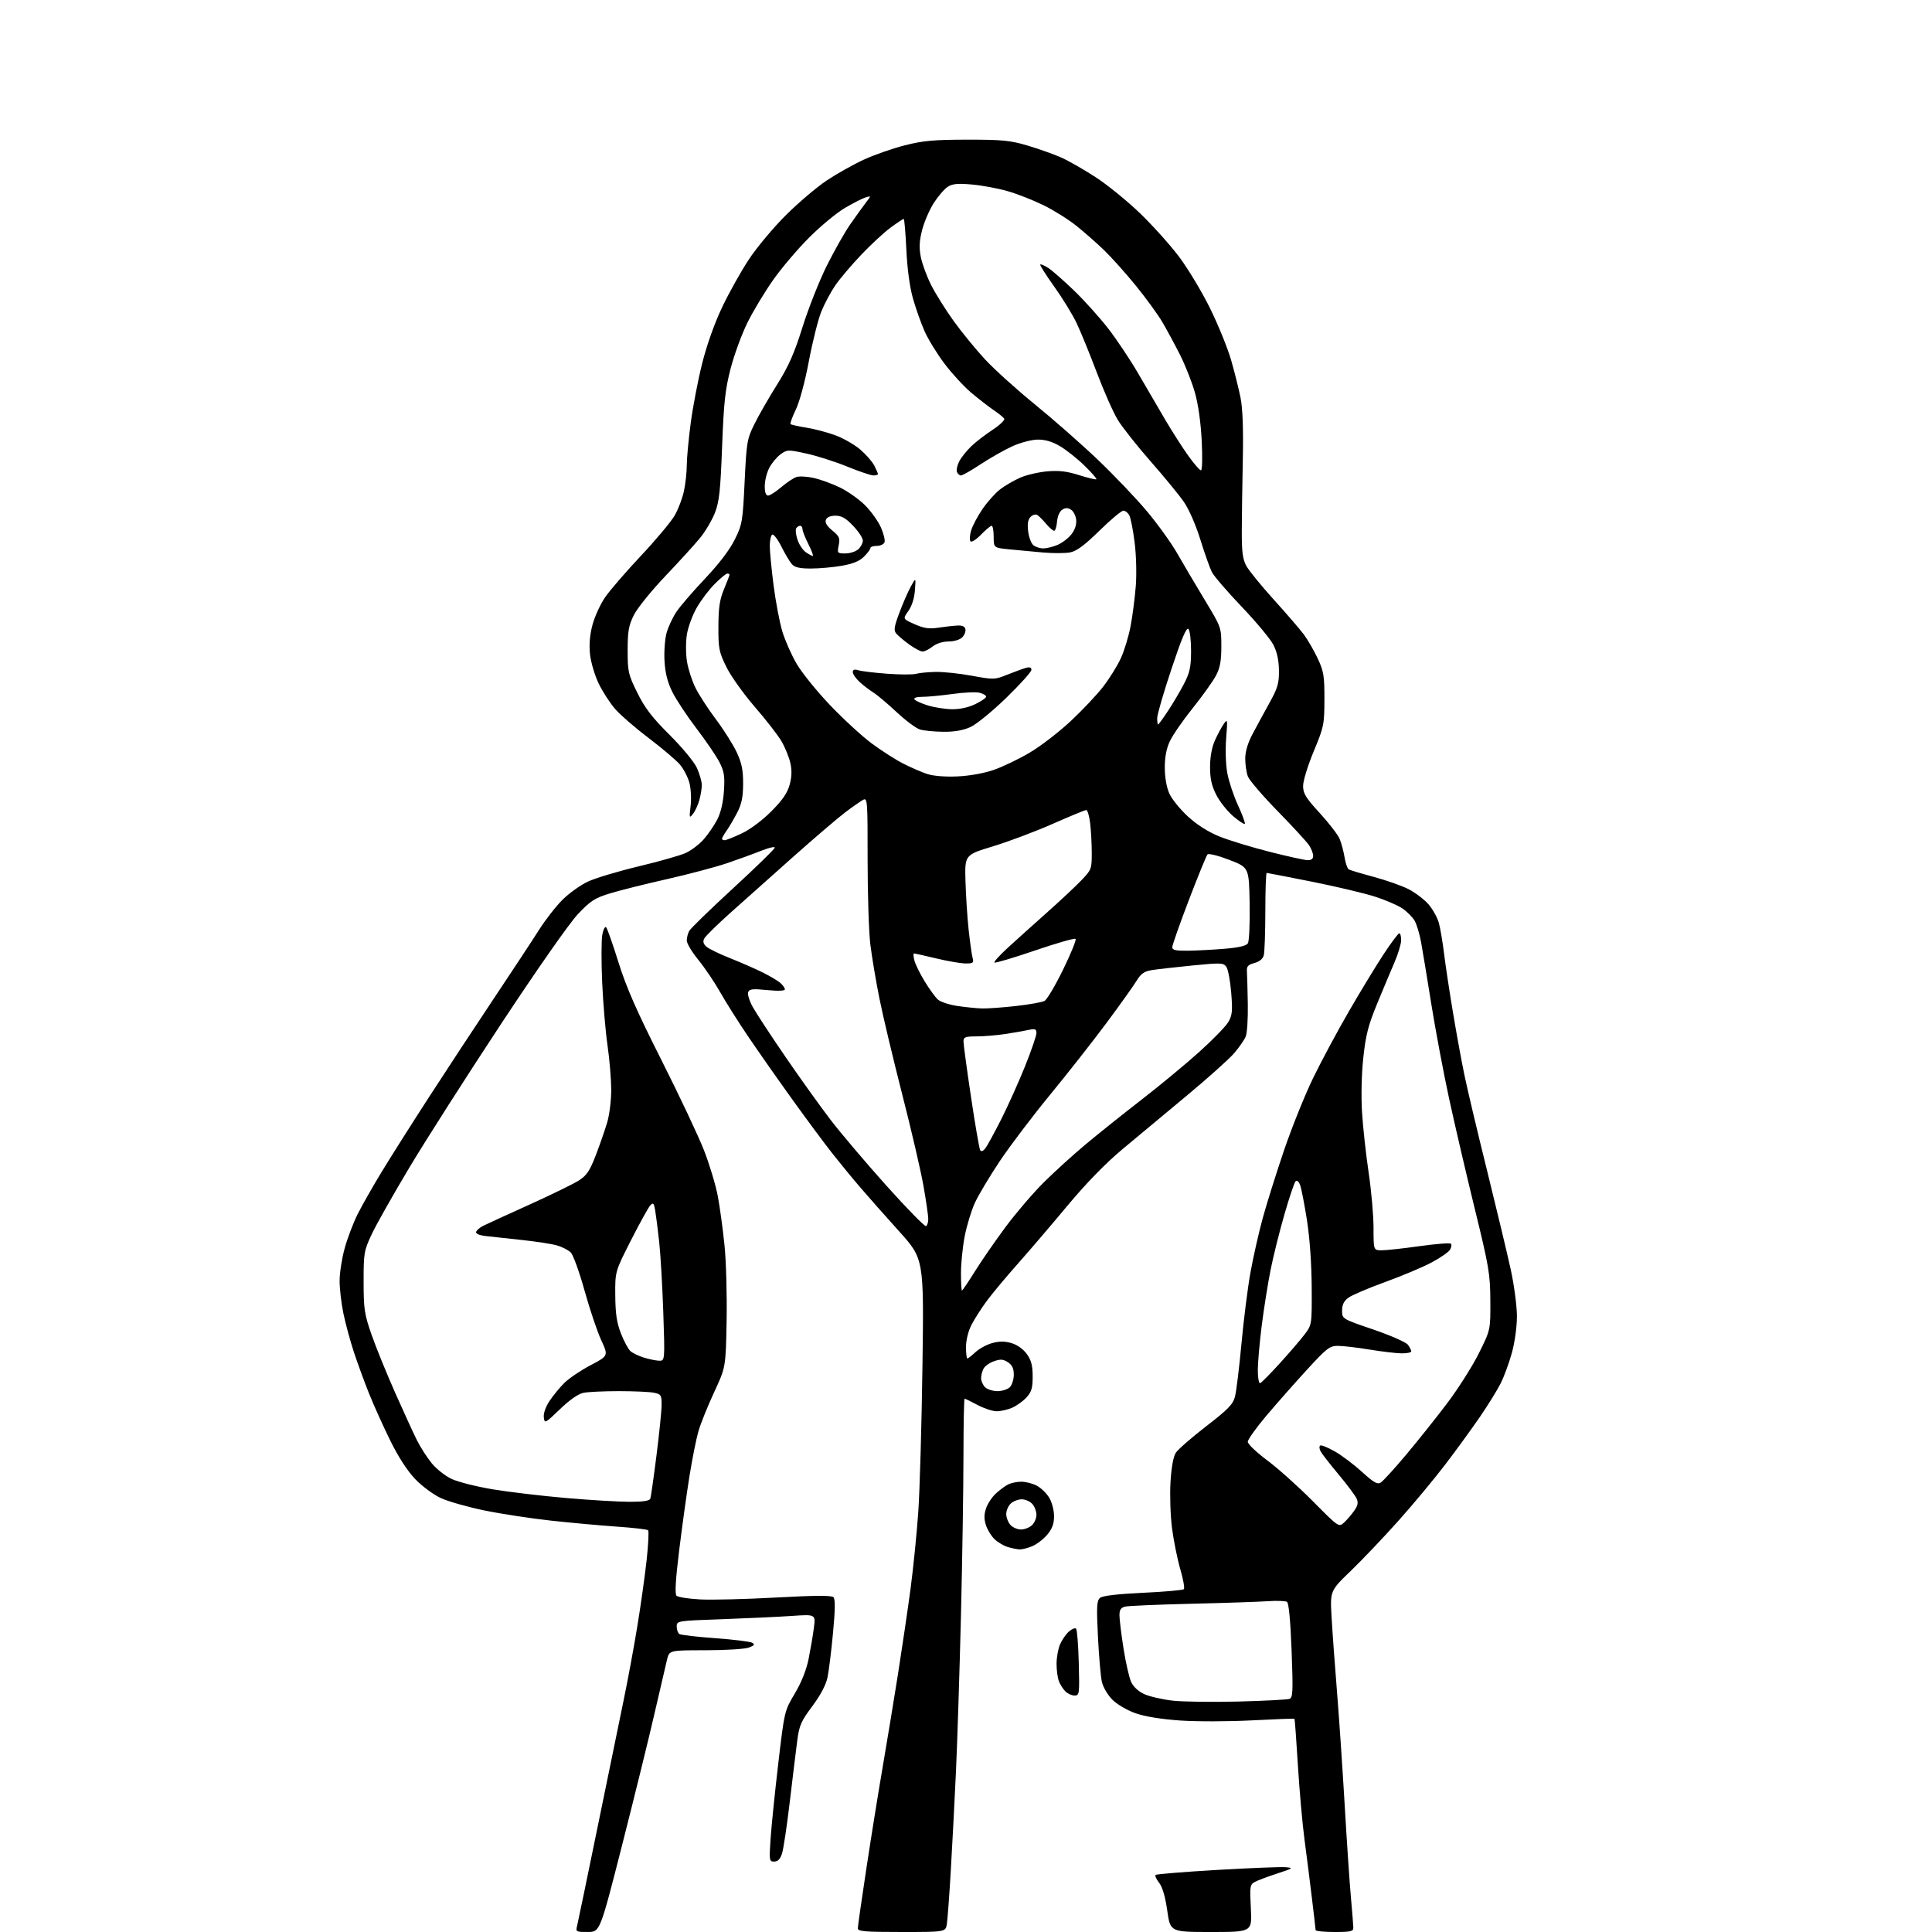 <?xml version="1.0" encoding="UTF-8" standalone="no"?>
<svg 
  version="1.1" 
  xmlns="http://www.w3.org/2000/svg" 
  xmlns:xlink="http://www.w3.org/1999/xlink" 
  xmlns:svg="http://www.w3.org/2000/svg"
  xmlns:rdf="http://www.w3.org/1999/02/22-rdf-syntax-ns#"
  xmlns:cc="http://creativecommons.org/ns#"
  xmlns:dc="http://purl.org/dc/elements/1.1/"
  viewBox="0 0 768 768"
  width="768"
  height="768"
>
<style>svg {background-color: white; }</style>"
<path stroke="none" fill="black" fill-rule="evenodd" d="M233.64,767.99C228.93,768.00 228.80,767.92 229.43,765.44C229.78,764.03 233.44,746.37 237.57,726.19C241.70,706.01 246.38,683.20 247.98,675.50C249.58,667.80 251.99,654.75 253.34,646.50C254.70,638.25 256.36,626.42 257.04,620.22C257.72,614.01 257.98,608.65 257.64,608.30C257.29,607.95 251.71,607.30 245.25,606.86C238.79,606.42 226.97,605.34 219.00,604.47C211.03,603.60 199.13,601.78 192.57,600.43C186.00,599.08 178.24,596.88 175.31,595.54C172.34,594.18 167.82,590.84 165.08,587.99C161.94,584.71 158.37,579.21 155.15,572.68C152.39,567.08 148.60,558.67 146.72,554.00C144.85,549.33 142.13,541.90 140.68,537.50C139.23,533.10 137.36,526.21 136.52,522.18C135.68,518.16 135.00,512.30 135.00,509.16C135.00,506.03 135.91,500.17 137.03,496.15C138.14,492.13 140.45,486.07 142.15,482.67C143.86,479.28 148.12,471.77 151.62,466.00C155.12,460.23 163.72,446.63 170.74,435.80C177.76,424.96 189.35,407.34 196.50,396.63C203.65,385.92 211.64,373.79 214.25,369.67C216.86,365.56 221.11,360.12 223.68,357.59C226.25,355.05 230.74,351.85 233.65,350.47C236.57,349.09 245.58,346.38 253.67,344.44C261.77,342.51 270.22,340.11 272.45,339.13C274.68,338.14 277.96,335.67 279.74,333.64C281.53,331.61 283.96,328.04 285.15,325.72C286.53,323.03 287.48,318.94 287.78,314.44C288.16,308.53 287.88,306.68 286.00,303.00C284.77,300.59 280.65,294.54 276.85,289.56C273.05,284.58 268.73,278.03 267.24,275.02C265.34,271.16 264.43,267.52 264.15,262.72C263.94,258.97 264.31,253.95 264.98,251.57C265.65,249.19 267.39,245.45 268.85,243.26C270.31,241.07 275.43,235.11 280.24,230.03C285.86,224.08 290.10,218.52 292.10,214.45C295.05,208.45 295.25,207.31 296.00,191.50C296.75,175.78 296.96,174.53 299.84,168.68C301.51,165.28 305.56,158.22 308.83,153.00C313.49,145.57 315.71,140.56 319.02,130.00C321.35,122.58 325.67,111.64 328.63,105.70C331.58,99.75 335.79,92.33 337.97,89.20C340.16,86.06 342.93,82.21 344.14,80.63C346.34,77.76 346.34,77.76 344.04,78.49C342.77,78.89 339.10,80.76 335.88,82.65C332.66,84.54 326.30,89.79 321.76,94.32C317.22,98.84 310.75,106.44 307.39,111.21C304.03,115.97 299.41,123.63 297.13,128.24C294.85,132.84 291.83,141.08 290.42,146.55C288.27,154.88 287.72,159.93 287.05,177.50C286.39,195.02 285.92,199.38 284.21,203.81C283.07,206.72 280.43,211.22 278.32,213.80C276.22,216.38 269.97,223.24 264.43,229.06C258.83,234.94 253.28,241.83 251.93,244.57C249.90,248.69 249.50,250.99 249.50,258.55C249.50,267.04 249.74,268.09 253.35,275.39C256.34,281.44 259.19,285.16 266.15,292.10C271.19,297.12 275.95,302.87 277.03,305.26C278.09,307.59 278.96,310.62 278.97,312.00C278.98,313.38 278.55,316.10 278.00,318.05C277.46,320.00 276.32,322.47 275.46,323.55C274.02,325.36 273.95,325.13 274.53,320.39C274.87,317.57 274.65,313.43 274.05,311.18C273.44,308.93 271.76,305.68 270.31,303.96C268.86,302.24 263.31,297.52 257.97,293.48C252.63,289.44 246.58,284.19 244.51,281.81C242.45,279.44 239.51,274.89 237.97,271.69C236.44,268.49 234.90,263.32 234.55,260.19C234.13,256.36 234.43,252.53 235.49,248.50C236.36,245.20 238.61,240.25 240.49,237.50C242.37,234.75 248.78,227.32 254.72,221.00C260.67,214.68 266.70,207.47 268.14,205.00C269.58,202.53 271.26,198.12 271.88,195.20C272.49,192.29 273.00,187.70 273.00,185.00C273.00,182.31 273.70,174.80 274.55,168.31C275.40,161.83 277.45,151.12 279.11,144.51C280.95,137.15 284.04,128.47 287.08,122.09C289.80,116.36 294.59,107.81 297.71,103.09C300.83,98.36 307.46,90.44 312.44,85.49C317.42,80.53 324.74,74.33 328.69,71.70C332.65,69.07 339.26,65.36 343.39,63.46C347.52,61.55 354.86,58.99 359.70,57.76C366.96,55.92 371.29,55.53 384.50,55.52C398.43,55.51 401.53,55.81 408.50,57.87C412.89,59.18 418.87,61.30 421.78,62.58C424.69,63.87 430.90,67.42 435.57,70.46C440.25,73.51 448.16,79.94 453.15,84.75C458.15,89.56 465.12,97.33 468.65,102.00C472.18,106.67 477.73,115.90 480.99,122.50C484.24,129.10 488.02,138.39 489.39,143.14C490.76,147.90 492.44,154.65 493.14,158.14C493.98,162.37 494.28,170.54 494.04,182.50C493.83,192.40 493.65,205.22 493.63,211.00C493.60,219.21 493.98,222.23 495.37,224.85C496.35,226.69 501.29,232.76 506.34,238.35C511.40,243.93 516.79,250.19 518.33,252.26C519.87,254.34 522.33,258.61 523.81,261.76C526.20,266.86 526.50,268.66 526.48,278.00C526.45,288.05 526.27,288.94 522.23,298.65C519.90,304.23 518.00,310.42 518.00,312.40C518.00,315.44 519.03,317.11 524.65,323.24C528.31,327.23 531.86,331.84 532.54,333.50C533.22,335.15 534.09,338.41 534.48,340.74C534.86,343.08 535.60,345.25 536.12,345.58C536.65,345.90 541.10,347.24 546.03,348.56C550.95,349.88 557.16,352.06 559.83,353.41C562.50,354.77 566.08,357.47 567.80,359.42C569.51,361.38 571.39,364.75 571.98,366.91C572.56,369.08 573.50,374.60 574.05,379.18C574.61,383.75 576.20,394.25 577.58,402.50C578.96,410.75 581.00,421.94 582.13,427.36C583.25,432.79 587.30,449.89 591.14,465.36C594.97,480.84 599.21,498.55 600.56,504.73C601.90,510.91 603.00,519.25 603.00,523.25C603.00,527.50 602.15,533.59 600.97,537.86C599.86,541.88 597.85,547.33 596.52,549.95C595.19,552.58 591.52,558.51 588.37,563.12C585.21,567.73 579.04,576.23 574.64,582.00C570.25,587.77 561.83,597.90 555.93,604.50C550.04,611.10 541.50,620.07 536.97,624.44C528.72,632.38 528.72,632.38 529.33,642.94C529.66,648.75 530.61,661.83 531.44,672.00C532.27,682.17 533.65,702.48 534.51,717.12C535.36,731.77 536.48,748.42 537.00,754.12C537.51,759.83 537.95,765.29 537.97,766.25C538.00,767.76 536.99,768.00 530.50,768.00C526.38,768.00 522.99,767.66 522.98,767.25C522.97,766.84 522.30,761.10 521.50,754.50C520.71,747.90 519.38,737.41 518.55,731.19C517.72,724.96 516.54,711.69 515.93,701.69C515.32,691.68 514.71,683.39 514.57,683.25C514.43,683.11 506.83,683.39 497.68,683.87C488.52,684.36 475.68,684.38 469.14,683.93C461.60,683.41 455.10,682.35 451.38,681.04C448.07,679.88 444.07,677.53 442.19,675.66C440.32,673.79 438.49,670.67 438.01,668.54C437.54,666.46 436.84,658.39 436.45,650.60C435.85,638.49 435.98,636.26 437.29,635.17C438.30,634.33 444.20,633.64 454.37,633.16C462.91,632.76 470.22,632.11 470.60,631.73C470.99,631.35 470.35,627.76 469.18,623.77C468.02,619.77 466.54,612.45 465.90,607.50C465.26,602.55 464.99,594.31 465.29,589.19C465.65,583.20 466.41,579.02 467.43,577.47C468.30,576.14 473.73,571.41 479.48,566.96C488.19,560.25 490.12,558.26 490.92,555.19C491.46,553.16 492.61,543.69 493.50,534.14C494.38,524.59 495.99,511.84 497.08,505.81C498.17,499.77 500.37,490.03 501.97,484.17C503.58,478.30 507.40,466.13 510.47,457.13C513.54,448.12 518.70,435.30 521.94,428.63C525.18,421.96 531.60,409.98 536.22,402.00C540.84,394.02 547.06,383.79 550.05,379.25C553.04,374.71 555.82,371.00 556.24,371.00C556.66,371.00 556.99,372.24 556.98,373.75C556.96,375.26 555.78,379.20 554.35,382.50C552.92,385.80 549.81,393.23 547.43,399.00C543.88,407.63 542.90,411.45 541.93,420.50C541.23,427.04 541.03,435.87 541.44,442.29C541.81,448.22 542.99,458.95 544.06,466.13C545.13,473.31 546.00,483.19 546.00,488.09C546.00,497.00 546.00,497.00 549.25,497.01C551.04,497.02 557.80,496.28 564.27,495.37C570.75,494.46 576.36,494.02 576.74,494.40C577.12,494.78 576.96,495.86 576.39,496.80C575.82,497.73 572.53,500.01 569.09,501.85C565.64,503.69 557.35,507.19 550.66,509.61C543.97,512.03 537.38,514.85 536.00,515.87C534.22,517.18 533.50,518.66 533.50,520.99C533.50,524.27 533.50,524.27 545.93,528.51C552.77,530.85 558.95,533.58 559.68,534.57C560.40,535.57 561.00,536.75 561.00,537.19C561.00,537.64 559.31,537.99 557.25,537.98C555.19,537.97 549.45,537.30 544.50,536.49C539.55,535.67 533.87,535.01 531.87,535.00C528.57,535.00 527.47,535.84 519.58,544.44C514.82,549.63 507.57,557.84 503.47,562.69C499.37,567.53 496.01,572.23 496.01,573.13C496.00,574.02 499.49,577.35 503.75,580.52C508.01,583.69 516.15,590.98 521.84,596.72C532.00,606.99 532.20,607.13 534.19,605.33C535.31,604.32 537.12,602.23 538.23,600.67C539.79,598.48 540.02,597.35 539.26,595.67C538.71,594.48 535.49,590.18 532.10,586.11C528.70,582.05 525.49,577.92 524.96,576.93C524.43,575.93 524.36,574.89 524.81,574.62C525.26,574.34 527.89,575.41 530.66,576.99C533.42,578.57 538.28,582.23 541.44,585.12C546.03,589.31 547.52,590.17 548.84,589.36C549.75,588.80 554.25,583.89 558.82,578.44C563.40,573.00 570.73,563.81 575.12,558.02C579.51,552.23 585.21,543.26 587.80,538.09C592.50,528.67 592.50,528.67 592.43,517.09C592.37,506.40 591.89,503.55 586.24,480.50C582.87,466.75 578.28,447.04 576.04,436.71C573.80,426.37 570.63,409.50 568.98,399.21C567.34,388.92 565.50,377.80 564.90,374.50C564.30,371.20 563.13,367.35 562.31,365.95C561.48,364.55 559.31,362.38 557.47,361.12C555.63,359.86 550.65,357.72 546.40,356.37C542.15,355.02 530.89,352.36 521.37,350.46C511.85,348.56 503.83,347.00 503.53,347.00C503.24,347.00 502.99,353.86 502.99,362.25C502.98,370.64 502.70,378.51 502.37,379.75C501.98,381.19 500.64,382.30 498.63,382.83C496.14,383.49 495.53,384.15 495.67,386.08C495.76,387.41 495.92,393.23 496.02,399.00C496.13,404.77 495.76,410.62 495.20,412.00C494.65,413.38 492.54,416.41 490.53,418.74C488.51,421.07 480.03,428.66 471.68,435.60C463.33,442.53 451.85,452.10 446.16,456.85C439.40,462.51 431.78,470.34 424.16,479.48C417.75,487.17 408.84,497.59 404.36,502.63C399.88,507.67 394.43,514.21 392.24,517.17C390.06,520.13 387.31,524.43 386.14,526.73C384.88,529.19 384.00,532.80 384.00,535.46C384.00,537.96 384.24,540.00 384.54,540.00C384.84,540.00 386.31,538.87 387.79,537.48C389.28,536.09 392.28,534.47 394.46,533.88C397.32,533.11 399.46,533.12 402.16,533.93C404.42,534.61 406.81,536.33 408.20,538.28C409.95,540.73 410.50,542.85 410.50,547.17C410.50,551.83 410.05,553.32 408.00,555.55C406.62,557.04 404.05,558.87 402.28,559.63C400.51,560.38 397.77,561.00 396.18,561.00C394.60,561.00 391.18,559.88 388.60,558.50C386.01,557.12 383.69,556.00 383.45,556.00C383.20,556.00 383.00,566.24 382.99,578.75C382.98,591.26 382.54,619.73 382.00,642.00C381.45,664.27 380.56,692.17 380.02,704.00C379.47,715.83 378.55,733.60 377.96,743.50C377.38,753.40 376.68,762.96 376.40,764.75C375.91,768.00 375.91,768.00 358.45,768.00C343.74,768.00 341.00,767.77 341.00,766.52C341.00,765.71 342.56,754.80 344.47,742.27C346.37,729.75 349.29,711.62 350.95,702.00C352.60,692.38 355.31,675.93 356.97,665.45C358.62,654.97 360.87,639.67 361.97,631.45C363.06,623.23 364.44,609.52 365.03,601.00C365.62,592.48 366.37,566.36 366.69,542.96C367.28,500.42 367.28,500.42 357.39,489.44C351.95,483.41 345.00,475.55 341.94,471.98C338.88,468.42 333.90,462.35 330.86,458.50C327.83,454.65 320.65,444.98 314.92,437.00C309.18,429.02 301.29,417.77 297.39,412.00C293.48,406.23 288.48,398.31 286.28,394.41C284.08,390.51 280.19,384.75 277.64,381.62C275.09,378.49 273.00,375.01 273.00,373.90C273.00,372.78 273.43,371.06 273.96,370.08C274.48,369.10 282.36,361.44 291.46,353.07C300.56,344.70 308.00,337.44 308.00,336.94C308.00,336.44 305.64,336.98 302.75,338.13C299.86,339.29 293.76,341.51 289.20,343.07C284.63,344.63 273.83,347.50 265.20,349.45C256.56,351.40 246.35,353.95 242.50,355.13C236.40,357.00 234.76,358.06 229.72,363.39C226.36,366.94 213.57,385.22 199.20,407.00C185.60,427.62 169.19,453.32 162.75,464.09C156.30,474.87 149.56,486.79 147.78,490.59C144.69,497.18 144.54,498.05 144.54,509.50C144.55,520.35 144.85,522.36 147.68,530.50C149.40,535.45 153.61,545.80 157.02,553.50C160.44,561.20 164.36,569.75 165.73,572.50C167.11,575.25 169.74,579.35 171.58,581.62C173.42,583.89 176.99,586.72 179.52,587.90C182.04,589.09 189.37,590.94 195.80,592.02C202.24,593.09 215.38,594.65 225.00,595.48C234.62,596.31 246.00,596.99 250.28,596.99C255.61,597.00 258.20,596.61 258.51,595.75C258.75,595.06 259.86,587.30 260.97,578.50C262.09,569.70 263.00,560.64 263.00,558.38C263.00,554.55 262.77,554.20 259.88,553.62C258.16,553.28 251.91,553.00 246.00,553.00C240.09,553.00 233.77,553.30 231.96,553.66C229.86,554.08 226.48,556.43 222.59,560.18C216.68,565.86 216.49,565.96 216.18,563.43C215.98,561.87 216.87,559.28 218.40,556.97C219.81,554.85 222.45,551.61 224.29,549.78C226.12,547.95 230.83,544.76 234.75,542.70C241.87,538.96 241.87,538.96 238.99,532.73C237.41,529.30 234.43,520.46 232.38,513.08C230.33,505.69 227.86,498.86 226.89,497.89C225.92,496.92 223.41,495.64 221.31,495.05C219.22,494.46 213.00,493.50 207.50,492.92C202.00,492.34 195.56,491.64 193.19,491.36C190.49,491.05 189.03,490.42 189.27,489.68C189.48,489.03 190.75,487.95 192.08,487.28C193.41,486.61 201.70,482.81 210.50,478.84C219.30,474.86 228.17,470.52 230.22,469.19C233.24,467.23 234.50,465.33 236.87,459.14C238.48,454.94 240.52,449.06 241.40,446.07C242.28,443.08 242.99,437.23 242.97,433.07C242.95,428.91 242.29,421.00 241.49,415.50C240.69,410.00 239.74,398.72 239.37,390.44C239.01,382.16 239.03,373.66 239.42,371.56C239.82,369.46 240.51,368.14 240.96,368.62C241.41,369.10 243.62,375.40 245.88,382.62C248.98,392.55 253.12,401.95 262.91,421.36C270.02,435.45 277.64,451.60 279.84,457.24C282.04,462.88 284.52,471.10 285.34,475.50C286.16,479.90 287.36,488.68 288.00,495.00C288.65,501.32 289.02,514.83 288.84,525.00C288.50,543.50 288.50,543.50 283.85,553.50C281.29,559.00 278.49,565.98 277.62,569.00C276.75,572.02 275.14,580.12 274.04,587.00C272.94,593.88 271.11,607.10 269.97,616.40C268.55,628.00 268.22,633.62 268.93,634.33C269.49,634.89 273.76,635.56 278.40,635.80C283.05,636.04 296.61,635.70 308.55,635.04C323.88,634.20 330.56,634.16 331.31,634.91C332.06,635.66 332.01,639.85 331.13,649.17C330.45,656.44 329.46,664.43 328.92,666.95C328.30,669.83 326.08,674.00 322.89,678.26C318.48,684.14 317.72,685.87 316.94,691.75C316.45,695.46 315.12,706.38 313.98,716.00C312.85,725.62 311.45,734.96 310.88,736.75C310.15,739.04 309.23,740.00 307.78,740.00C305.79,740.00 305.73,739.64 306.33,730.75C306.68,725.66 308.06,712.19 309.40,700.81C311.83,680.15 311.84,680.12 315.94,673.22C318.59,668.76 320.54,663.86 321.44,659.41C322.20,655.61 323.15,650.07 323.53,647.10C324.23,641.71 324.23,641.71 314.86,642.35C309.71,642.71 297.29,643.29 287.25,643.65C269.08,644.29 269.00,644.31 269.00,646.59C269.00,647.85 269.50,649.19 270.11,649.57C270.72,649.95 277.13,650.69 284.35,651.21C291.57,651.73 298.15,652.55 298.99,653.01C300.19,653.69 299.93,654.08 297.68,654.93C296.14,655.52 288.39,656.00 280.47,656.00C266.08,656.00 266.08,656.00 265.15,659.75C264.64,661.81 262.42,671.38 260.21,681.00C258.01,690.62 252.22,714.13 247.35,733.24C238.50,767.99 238.50,767.99 233.64,767.99zM481.46,768.00C465.21,768.00 465.21,768.00 464.00,759.50C463.21,753.95 462.10,750.12 460.78,748.45C459.68,747.05 459.04,745.63 459.36,745.31C459.68,744.99 470.64,744.10 483.72,743.33C496.80,742.57 509.07,742.08 511.00,742.24C514.28,742.52 514.08,742.67 507.74,744.74C504.02,745.95 500.02,747.45 498.86,748.08C496.87,749.14 496.77,749.80 497.23,758.61C497.72,768.00 497.72,768.00 481.46,768.00zM492.30,676.39C502.64,676.12 511.78,675.64 512.62,675.32C513.94,674.81 514.05,672.30 513.43,656.12C512.98,644.32 512.31,637.23 511.61,636.77C511.00,636.38 507.57,636.25 504.00,636.50C500.43,636.75 486.70,637.21 473.50,637.52C460.30,637.84 448.49,638.34 447.25,638.65C445.57,639.07 445.00,639.94 445.00,642.07C445.00,643.64 445.72,649.55 446.60,655.21C447.49,660.87 448.86,666.90 449.66,668.62C450.55,670.55 452.56,672.40 454.92,673.46C457.01,674.41 462.05,675.56 466.11,676.03C470.18,676.49 481.96,676.65 492.30,676.39zM427.15,674.00C426.05,674.00 424.40,673.26 423.49,672.34C422.58,671.43 421.42,669.61 420.92,668.28C420.41,666.95 420.00,663.86 420.00,661.40C420.00,658.95 420.61,655.49 421.36,653.72C422.11,651.95 423.69,649.64 424.87,648.59C426.05,647.54 427.35,647.01 427.76,647.42C428.17,647.83 428.65,653.97 428.83,661.08C429.15,673.46 429.08,674.00 427.15,674.00zM405.28,615.91C404.30,615.87 402.20,615.44 400.62,614.97C399.03,614.49 396.69,613.11 395.40,611.90C394.11,610.70 392.56,608.20 391.95,606.35C391.15,603.91 391.14,602.10 391.95,599.66C392.55,597.83 394.27,595.19 395.77,593.79C397.27,592.39 399.48,590.74 400.68,590.12C401.89,589.50 404.27,589.00 405.98,589.00C407.70,589.00 410.45,589.70 412.09,590.55C413.74,591.40 415.97,593.54 417.04,595.30C418.15,597.12 418.99,600.30 419.00,602.67C419.00,605.75 418.29,607.69 416.30,610.06C414.81,611.83 412.12,613.89 410.33,614.64C408.53,615.39 406.26,615.96 405.28,615.91zM405.83,608.00C407.21,608.00 409.17,607.26 410.17,606.35C411.18,605.43 412.00,603.56 412.00,602.17C412.00,600.79 411.26,598.83 410.35,597.83C409.43,596.82 407.56,596.00 406.17,596.00C404.79,596.00 402.83,596.74 401.83,597.65C400.82,598.57 400.00,600.44 400.00,601.83C400.00,603.21 400.74,605.17 401.65,606.17C402.57,607.18 404.44,608.00 405.83,608.00zM396.50,553.00C398.35,553.00 400.56,552.29 401.43,551.43C402.29,550.56 403.00,548.32 403.00,546.45C403.00,543.99 402.36,542.62 400.67,541.52C398.79,540.29 397.71,540.21 395.15,541.10C393.39,541.71 391.52,543.03 390.98,544.04C390.44,545.05 390.00,546.77 390.00,547.86C390.00,548.96 390.71,550.56 391.57,551.43C392.44,552.29 394.65,553.00 396.50,553.00zM500.93,549.83C501.44,549.65 504.94,546.11 508.71,541.97C512.48,537.83 516.90,532.69 518.53,530.54C521.50,526.64 521.50,526.64 521.42,511.57C521.36,502.37 520.63,492.02 519.53,485.00C518.53,478.68 517.32,472.41 516.82,471.09C516.28,469.63 515.56,469.04 515.01,469.59C514.51,470.09 512.50,476.04 510.56,482.80C508.61,489.56 506.14,499.46 505.08,504.80C504.01,510.13 502.43,520.05 501.57,526.84C500.71,533.63 500.00,541.65 500.00,544.68C500.00,547.70 500.42,550.02 500.93,549.83zM261.91,540.90C264.32,541.00 264.32,541.00 263.67,521.75C263.31,511.16 262.57,498.45 262.02,493.50C261.47,488.55 260.76,482.97 260.44,481.11C259.95,478.25 259.65,477.93 258.53,479.11C257.80,479.87 254.34,486.12 250.85,492.98C244.50,505.47 244.50,505.47 244.58,514.98C244.64,522.28 245.17,525.82 246.87,530.16C248.08,533.27 249.80,536.42 250.68,537.16C251.56,537.90 253.91,539.02 255.89,539.65C257.88,540.27 260.58,540.84 261.91,540.90zM382.40,513.00C382.61,513.00 384.94,509.56 387.56,505.35C390.18,501.15 395.70,493.17 399.82,487.63C403.94,482.09 410.73,474.17 414.91,470.02C419.08,465.87 426.55,459.09 431.50,454.95C436.45,450.81 446.40,442.86 453.60,437.28C460.81,431.71 471.14,423.16 476.56,418.30C481.98,413.43 487.25,408.03 488.27,406.29C489.85,403.57 490.01,401.90 489.42,394.56C489.04,389.86 488.16,385.24 487.47,384.29C486.32,382.72 485.23,382.68 473.86,383.81C467.06,384.49 459.81,385.31 457.75,385.65C454.83,386.13 453.52,387.06 451.81,389.88C450.60,391.87 445.21,399.43 439.82,406.68C434.43,413.92 424.36,426.75 417.43,435.18C410.51,443.60 401.53,455.45 397.48,461.50C393.43,467.55 388.95,475.05 387.53,478.16C386.10,481.27 384.28,487.27 383.47,491.49C382.66,495.72 382.00,502.29 382.00,506.09C382.00,509.89 382.18,513.00 382.40,513.00zM368.14,487.41C368.61,487.12 369.00,485.84 369.00,484.56C369.00,483.29 368.14,477.35 367.09,471.37C366.03,465.39 362.23,449.02 358.64,435.00C355.05,420.98 350.98,403.88 349.60,397.00C348.22,390.12 346.59,380.45 345.98,375.50C345.37,370.55 344.88,355.36 344.89,341.74C344.91,318.38 344.81,317.03 343.14,317.93C342.17,318.45 339.03,320.63 336.17,322.78C333.32,324.92 323.93,332.94 315.32,340.59C306.71,348.24 295.45,358.28 290.29,362.91C285.12,367.53 280.49,372.09 279.98,373.03C279.33,374.26 279.56,375.19 280.78,376.29C281.73,377.14 286.01,379.23 290.31,380.93C294.60,382.63 300.45,385.20 303.31,386.63C306.16,388.06 309.29,389.92 310.25,390.77C311.21,391.62 312.00,392.75 312.00,393.28C312.00,393.89 309.35,394.00 304.99,393.57C299.17,392.99 297.88,393.14 297.39,394.42C297.07,395.26 297.93,397.96 299.30,400.42C300.67,402.87 306.51,411.77 312.28,420.19C318.06,428.61 326.09,439.83 330.14,445.12C334.19,450.42 344.20,462.22 352.39,471.35C360.58,480.48 367.67,487.71 368.14,487.41zM391.74,456.40C392.52,455.36 395.35,450.17 398.02,444.89C400.69,439.60 404.93,430.17 407.44,423.93C409.95,417.69 412.00,411.72 412.00,410.67C412.00,409.03 411.53,408.85 408.75,409.44C406.96,409.83 402.80,410.55 399.50,411.05C396.20,411.55 391.14,411.97 388.25,411.98C383.64,412.00 383.00,412.25 383.00,414.04C383.00,415.17 384.35,425.11 386.00,436.13C387.64,447.16 389.29,456.65 389.65,457.24C390.06,457.91 390.84,457.60 391.74,456.40zM390.29,400.88C392.37,400.95 398.43,400.51 403.75,399.92C409.07,399.33 414.23,398.41 415.20,397.89C416.18,397.37 419.51,391.76 422.60,385.42C425.70,379.08 427.93,373.59 427.56,373.22C427.19,372.85 419.90,374.94 411.36,377.86C402.82,380.77 395.59,382.92 395.30,382.63C395.01,382.34 397.41,379.69 400.64,376.73C403.86,373.78 410.77,367.56 415.98,362.93C421.20,358.29 427.39,352.51 429.73,350.07C433.88,345.77 434.00,345.45 433.99,339.07C433.99,335.46 433.70,330.14 433.35,327.25C433.01,324.36 432.31,322.00 431.80,322.00C431.30,322.00 425.31,324.47 418.50,327.48C411.69,330.49 401.03,334.51 394.81,336.40C383.50,339.84 383.50,339.84 383.79,350.17C383.95,355.85 384.51,364.55 385.04,369.50C385.57,374.45 386.28,379.51 386.62,380.75C387.17,382.76 386.87,383.00 383.87,382.99C382.01,382.99 376.76,382.09 372.19,380.99C367.61,379.90 363.63,379.00 363.33,379.00C363.03,379.00 363.09,380.24 363.47,381.75C363.85,383.26 365.68,387.00 367.53,390.05C369.39,393.10 371.76,396.37 372.80,397.32C373.84,398.26 377.35,399.42 380.60,399.89C383.84,400.37 388.21,400.81 390.29,400.88zM472.25,377.92C475.69,377.88 482.23,377.53 486.80,377.15C492.43,376.68 495.40,375.99 496.05,374.98C496.57,374.17 496.89,367.05 496.75,359.17C496.50,344.83 496.50,344.83 488.66,341.81C484.35,340.14 480.45,339.17 480.00,339.64C479.56,340.11 476.22,348.27 472.60,357.76C468.97,367.25 466.00,375.69 466.00,376.51C466.00,377.68 467.34,377.98 472.25,377.92zM519.75,341.93C521.27,341.98 522.00,341.42 522.00,340.22C522.00,339.24 521.26,337.33 520.35,335.97C519.44,334.61 513.84,328.53 507.90,322.46C501.97,316.39 496.63,310.17 496.05,308.64C495.47,307.12 495.00,303.94 495.00,301.58C495.00,298.78 496.00,295.40 497.85,291.89C499.42,288.93 502.45,283.35 504.58,279.50C507.92,273.47 508.45,271.67 508.40,266.50C508.35,262.42 507.64,259.16 506.17,256.30C504.98,253.99 499.33,247.20 493.62,241.21C487.90,235.23 482.56,229.02 481.74,227.42C480.93,225.81 478.87,220.00 477.16,214.50C475.36,208.69 472.61,202.40 470.60,199.50C468.70,196.75 462.72,189.47 457.32,183.32C451.92,177.17 446.05,169.74 444.28,166.82C442.51,163.89 438.77,155.43 435.97,148.02C433.17,140.61 429.57,131.78 427.95,128.40C426.34,125.02 422.34,118.50 419.06,113.91C415.78,109.33 413.28,105.38 413.52,105.15C413.75,104.92 415.19,105.54 416.72,106.53C418.25,107.52 422.81,111.52 426.87,115.42C430.92,119.31 437.03,126.10 440.46,130.50C443.88,134.90 449.29,143.00 452.48,148.50C455.67,154.00 460.53,162.32 463.28,167.00C466.04,171.68 470.14,178.07 472.40,181.22C474.65,184.37 476.90,186.95 477.40,186.97C477.91,186.99 478.04,181.96 477.70,175.25C477.34,167.95 476.31,160.67 474.99,156.03C473.82,151.92 471.16,145.17 469.07,141.03C466.97,136.89 463.81,131.03 462.03,128.00C460.25,124.97 455.50,118.45 451.47,113.50C447.44,108.55 441.75,102.20 438.82,99.38C435.90,96.57 430.94,92.22 427.82,89.72C424.70,87.22 418.85,83.56 414.82,81.58C410.79,79.60 404.35,77.07 400.50,75.97C396.65,74.87 390.26,73.68 386.29,73.34C380.65,72.85 378.57,73.05 376.70,74.28C375.38,75.14 372.91,78.02 371.20,80.68C369.50,83.34 367.42,88.13 366.59,91.32C365.46,95.65 365.31,98.38 366.01,102.03C366.52,104.72 368.36,109.76 370.10,113.21C371.83,116.67 375.86,123.11 379.04,127.53C382.22,131.95 387.85,138.84 391.55,142.84C395.26,146.84 404.19,154.90 411.39,160.76C418.60,166.62 429.80,176.46 436.27,182.63C442.75,188.79 451.57,198.04 455.87,203.17C460.18,208.30 465.63,215.88 467.98,220.00C470.34,224.12 475.24,232.43 478.88,238.45C485.49,249.39 485.50,249.43 485.50,256.95C485.50,262.73 485.00,265.45 483.36,268.57C482.18,270.81 478.04,276.60 474.17,281.43C470.29,286.26 466.19,292.19 465.06,294.60C463.65,297.59 463.01,300.97 463.02,305.24C463.04,309.12 463.74,313.02 464.86,315.50C465.86,317.71 469.20,321.81 472.28,324.62C475.84,327.88 480.35,330.74 484.69,332.49C488.43,334.01 497.35,336.74 504.50,338.56C511.65,340.38 518.51,341.89 519.75,341.93zM288.06,334.00C288.65,334.00 291.68,332.79 294.81,331.32C298.15,329.75 303.01,326.13 306.56,322.57C310.99,318.14 312.97,315.28 313.88,312.00C314.75,308.84 314.84,306.24 314.17,303.28C313.65,300.96 312.06,297.07 310.64,294.64C309.21,292.21 304.42,286.04 300.00,280.94C295.58,275.84 290.51,268.73 288.75,265.14C285.81,259.16 285.55,257.84 285.58,249.06C285.60,241.54 286.08,238.37 287.80,234.21C289.01,231.31 290.00,228.72 290.00,228.46C290.00,228.21 289.60,228.00 289.12,228.00C288.63,228.00 286.39,229.85 284.13,232.10C281.87,234.36 278.65,238.62 276.96,241.57C275.27,244.52 273.51,249.31 273.05,252.22C272.58,255.16 272.59,259.92 273.08,262.95C273.56,265.95 275.09,270.67 276.48,273.45C277.86,276.23 281.53,281.88 284.63,286.00C287.73,290.12 291.42,295.98 292.84,299.00C294.85,303.29 295.41,306.04 295.40,311.50C295.38,316.84 294.83,319.57 293.06,323.00C291.78,325.48 289.90,328.69 288.87,330.15C287.84,331.61 287.00,333.08 287.00,333.40C287.00,333.73 287.48,334.00 288.06,334.00zM494.83,327.51C494.56,327.77 492.45,326.37 490.13,324.38C487.82,322.40 484.81,318.59 483.46,315.92C481.61,312.27 481.01,309.51 481.02,304.78C481.04,300.74 481.74,296.98 482.99,294.22C484.06,291.86 485.64,288.94 486.50,287.72C487.96,285.65 488.02,286.05 487.42,293.50C487.05,298.11 487.25,304.01 487.89,307.41C488.49,310.66 490.41,316.41 492.15,320.17C493.89,323.94 495.09,327.24 494.83,327.51zM380.50,308.64C385.34,308.43 391.07,307.41 395.00,306.06C398.57,304.83 405.04,301.73 409.36,299.16C413.69,296.60 421.02,290.96 425.65,286.62C430.29,282.29 436.11,276.11 438.59,272.88C441.07,269.66 444.22,264.58 445.58,261.60C446.94,258.63 448.68,252.88 449.44,248.84C450.20,244.80 451.12,237.68 451.49,233.00C451.87,228.20 451.67,220.63 451.03,215.60C450.41,210.70 449.46,205.86 448.92,204.85C448.37,203.83 447.31,203.00 446.55,203.00C445.79,203.00 441.51,206.58 437.04,210.96C431.03,216.84 427.97,219.10 425.37,219.59C423.43,219.95 418.61,219.97 414.67,219.63C410.73,219.28 404.69,218.72 401.25,218.38C395.00,217.76 395.00,217.76 395.00,213.38C395.00,210.97 394.64,209.00 394.20,209.00C393.75,209.00 391.86,210.58 390.00,212.50C388.13,214.43 386.25,215.65 385.81,215.21C385.38,214.78 385.46,212.87 386.01,210.97C386.55,209.07 388.61,205.18 390.58,202.31C392.56,199.45 395.71,195.93 397.60,194.49C399.49,193.05 403.04,190.99 405.49,189.90C407.94,188.82 412.77,187.68 416.22,187.38C420.96,186.96 424.08,187.33 428.96,188.87C432.51,190.00 435.60,190.73 435.82,190.51C436.05,190.28 433.91,187.83 431.06,185.06C428.21,182.28 423.84,178.82 421.34,177.35C418.20,175.51 415.44,174.71 412.43,174.75C409.99,174.79 405.57,175.96 402.36,177.43C399.22,178.87 393.59,182.06 389.86,184.52C386.12,186.99 382.59,189.00 382.00,189.00C381.42,189.00 380.69,188.37 380.40,187.59C380.10,186.81 380.52,184.90 381.34,183.34C382.16,181.78 384.33,179.07 386.16,177.33C388.00,175.59 391.83,172.64 394.68,170.78C397.53,168.91 399.55,166.94 399.18,166.40C398.81,165.85 396.93,164.33 395.00,163.03C393.07,161.72 389.09,158.63 386.15,156.17C383.21,153.70 378.39,148.47 375.44,144.55C372.49,140.63 368.93,134.83 367.53,131.66C366.12,128.49 364.05,122.65 362.93,118.69C361.63,114.16 360.66,106.97 360.29,99.25C359.97,92.51 359.50,87.00 359.24,87.00C358.98,87.00 356.64,88.56 354.04,90.47C351.43,92.38 346.16,97.26 342.32,101.30C338.48,105.35 333.86,110.79 332.06,113.41C330.27,116.02 327.76,120.71 326.49,123.83C325.23,126.95 323.00,135.80 321.55,143.50C320.01,151.68 317.85,159.71 316.35,162.81C314.94,165.73 314.00,168.34 314.26,168.59C314.52,168.85 317.38,169.49 320.61,170.01C323.85,170.53 329.06,171.91 332.18,173.08C335.31,174.24 339.71,176.77 341.96,178.70C344.21,180.62 346.72,183.48 347.53,185.05C348.34,186.62 349.00,188.15 349.00,188.45C349.00,188.75 348.20,189.00 347.22,189.00C346.23,189.00 341.52,187.41 336.74,185.46C331.96,183.51 324.65,181.18 320.50,180.28C313.18,178.69 312.88,178.70 310.23,180.64C308.73,181.74 306.71,184.19 305.75,186.07C304.79,187.96 304.00,191.19 304.00,193.25C304.00,195.69 304.46,197.00 305.32,197.00C306.05,197.00 308.41,195.49 310.57,193.64C312.73,191.80 315.46,189.98 316.63,189.61C317.81,189.24 320.90,189.42 323.52,190.00C326.13,190.59 330.79,192.29 333.88,193.78C336.97,195.28 341.45,198.44 343.83,200.80C346.21,203.17 349.06,207.14 350.16,209.63C351.26,212.11 351.91,214.79 351.61,215.57C351.31,216.36 349.92,217.00 348.53,217.00C347.14,217.00 346.00,217.39 346.00,217.86C346.00,218.34 344.86,219.87 343.46,221.27C341.67,223.06 339.05,224.13 334.63,224.90C331.17,225.51 325.63,226.00 322.32,226.00C317.85,226.00 315.92,225.55 314.77,224.25C313.92,223.29 312.04,220.12 310.58,217.21C309.12,214.31 307.49,212.19 306.96,212.52C306.43,212.85 306.00,214.87 306.00,217.01C306.00,219.15 306.68,226.21 307.51,232.70C308.35,239.19 309.91,247.43 310.98,251.00C312.06,254.57 314.64,260.40 316.72,263.94C318.80,267.48 324.77,274.87 330.00,280.35C335.23,285.83 342.65,292.66 346.51,295.52C350.36,298.38 355.99,301.98 359.01,303.52C362.03,305.06 366.30,306.92 368.50,307.65C370.95,308.47 375.60,308.85 380.50,308.64zM375.00,290.89C371.43,290.86 367.24,290.45 365.71,289.99C364.17,289.53 359.99,286.42 356.42,283.07C352.84,279.73 348.70,276.24 347.21,275.31C345.72,274.39 343.26,272.51 341.75,271.13C340.24,269.75 339.00,267.98 339.00,267.20C339.00,266.18 339.65,265.96 341.25,266.45C342.49,266.83 347.63,267.45 352.68,267.82C357.72,268.20 362.90,268.21 364.18,267.85C365.45,267.49 368.98,267.15 372.00,267.10C375.02,267.04 381.50,267.73 386.38,268.63C395.01,270.21 395.42,270.20 400.38,268.21C403.20,267.08 406.51,265.87 407.75,265.51C409.33,265.06 410.00,265.29 410.00,266.28C410.00,267.06 405.50,272.06 400.01,277.39C394.51,282.73 388.10,287.96 385.76,289.02C382.87,290.33 379.40,290.94 375.00,290.89zM460.36,288.00C460.56,288.00 462.31,285.60 464.25,282.67C466.20,279.74 469.06,274.90 470.61,271.92C472.97,267.38 473.44,265.26 473.47,258.80C473.48,254.57 473.01,250.62 472.42,250.02C471.64,249.24 469.74,253.73 465.67,265.93C462.55,275.28 460.00,284.07 460.00,285.46C460.00,286.86 460.16,288.00 460.36,288.00zM378.43,281.93C381.52,281.97 384.99,281.22 387.68,279.91C390.06,278.76 392.00,277.42 392.00,276.93C392.00,276.44 390.83,275.74 389.39,275.38C387.95,275.02 383.12,275.24 378.64,275.87C374.16,276.49 368.79,277.00 366.69,277.00C364.45,277.00 363.13,277.40 363.49,277.98C363.82,278.53 366.21,279.62 368.80,280.41C371.38,281.21 375.72,281.89 378.43,281.93zM366.74,259.00C365.95,259.00 363.55,257.73 361.40,256.17C359.26,254.61 356.93,252.65 356.24,251.81C355.21,250.56 355.45,249.05 357.53,243.53C358.92,239.81 360.97,235.14 362.07,233.14C364.08,229.50 364.08,229.50 363.70,234.62C363.46,237.83 362.48,240.92 361.08,242.89C358.84,246.04 358.84,246.04 363.57,248.13C367.26,249.76 369.31,250.07 372.90,249.53C375.43,249.15 378.84,248.76 380.47,248.67C382.52,248.55 383.55,249.01 383.77,250.13C383.95,251.02 383.37,252.49 382.48,253.38C381.55,254.30 379.23,255.00 377.06,255.00C374.78,255.00 372.25,255.80 370.73,257.00C369.33,258.10 367.54,259.00 366.74,259.00zM323.09,221.00C323.44,221.00 322.66,218.90 321.36,216.33C320.06,213.76 319.00,211.06 319.00,210.33C319.00,209.60 318.58,209.00 318.06,209.00C317.54,209.00 316.83,209.46 316.49,210.02C316.14,210.58 316.37,212.60 317.01,214.52C317.64,216.43 319.12,218.67 320.30,219.50C321.48,220.32 322.73,221.00 323.09,221.00zM336.05,220.00C337.86,220.00 340.17,219.26 341.17,218.35C342.18,217.43 343.00,215.88 343.00,214.89C343.00,213.90 341.27,211.27 339.15,209.04C336.23,205.97 334.55,205.00 332.12,205.00C330.09,205.00 328.71,205.59 328.31,206.64C327.88,207.75 328.72,209.14 330.86,210.89C333.64,213.16 333.97,213.92 333.40,216.75C332.77,219.89 332.86,220.00 336.05,220.00zM414.72,218.00C416.01,218.00 418.55,217.38 420.36,216.62C422.18,215.86 424.66,213.97 425.88,212.42C427.30,210.62 427.99,208.54 427.80,206.65C427.63,205.03 426.71,203.21 425.75,202.61C424.48,201.81 423.52,201.81 422.25,202.61C421.23,203.25 420.37,205.22 420.19,207.35C420.02,209.36 419.50,211.00 419.03,211.00C418.56,211.00 417.12,209.74 415.83,208.21C414.53,206.67 412.96,205.09 412.32,204.70C411.68,204.30 410.49,204.65 409.67,205.47C408.62,206.52 408.34,208.22 408.71,211.23C409.00,213.58 409.94,216.06 410.81,216.75C411.67,217.44 413.44,218.00 414.72,218.00z" />

</svg>